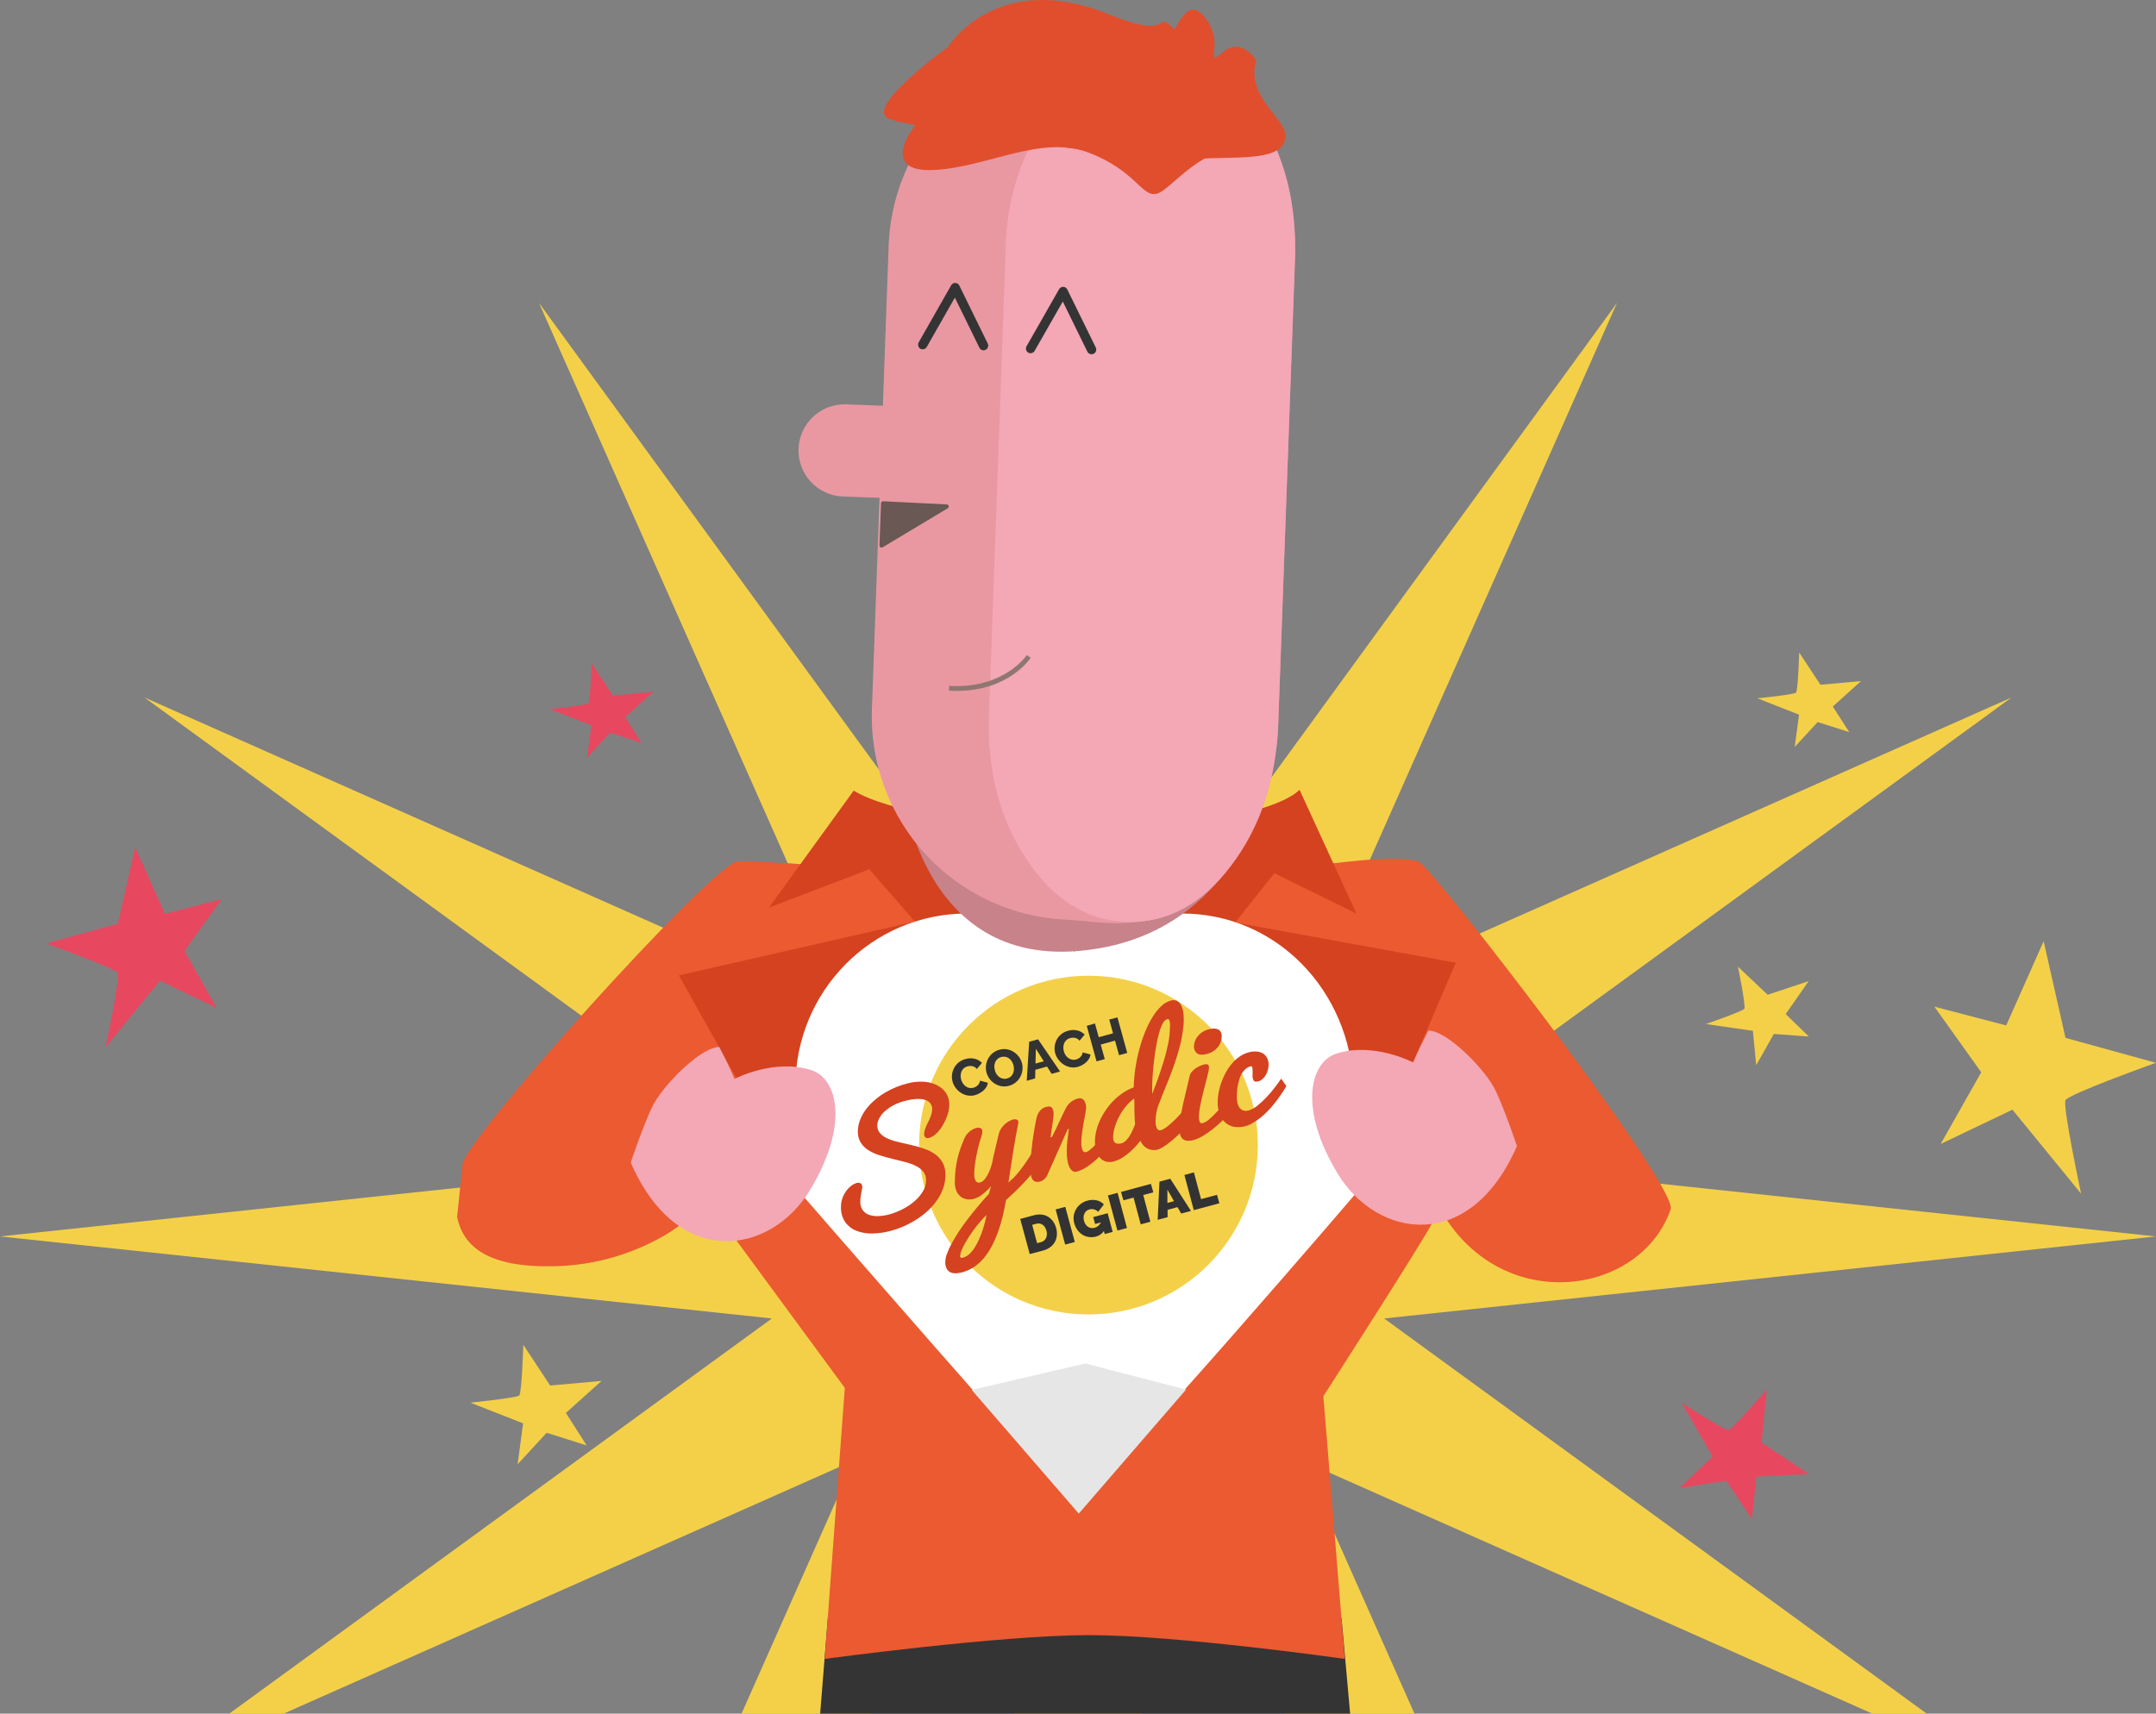 <svg class="w-full lg:w-5/12 h-auto order-3 lg:order-2 mt-4" viewBox="0 0 644 512" fill="none" xmlns="http://www.w3.org/2000/svg">
                <rect x="0" y="0" width="644" height="512" fill="#808080" stroke="none"/>
                <g clip-path="url(#clip0_2731_13108)">
                    <path d="M413.437 393.931L575.516 512H559.276L388.939 436.377L422.499 512H383.722L346.502 460.881L341.072 512H302.928L297.498 460.881L260.278 512H221.501L255.061 436.377L84.724 512H68.484L230.563 393.931L0 369.42L230.563 344.916L43.14 208.386L255.061 302.47L160.998 90.501L297.498 277.966L317.768 87.132L321.996 47.351L326.225 87.132L346.502 277.966L483.002 90.501L388.939 302.47L600.86 208.386L413.437 344.916L644 369.42L413.437 393.931Z" fill="#F4D049"/>
                    <path d="M403.289 512H244.984L247.259 483.508H400.73L403.289 512Z" fill="#343434"/>
                    <path d="M499.028 361.33C495.574 371.282 487.287 378.341 477.358 381.398C462.433 385.998 443.87 381.654 432.441 364.913C431.652 363.776 430.913 362.581 430.203 361.359C429.492 362.389 428.625 363.925 427.559 365.866C423.337 373.557 395.292 417.155 395.292 417.155L401.689 495.65C401.689 495.65 351.782 488.541 325.287 488.541C298.791 488.541 246.341 495.65 246.341 495.65L252.346 414.681L210.3 357.463C210.3 357.463 209.988 358.273 209.931 358.345C209.22 359.205 207.578 363.889 198.119 369.335C187.563 375.358 175.595 378.467 163.443 378.341C144.254 378.341 138.198 371.453 136.535 363.641L138.127 348.257C136.891 342.457 213.463 257.386 220.378 257.386H222.731C226.554 257.443 230.904 257.642 235.623 257.934C248.032 258.701 263.035 260.066 277.982 261.204C290.846 262.163 303.674 262.931 314.768 262.931C335.322 262.931 351.967 262.156 365.577 261.14C371.675 260.685 377.162 260.187 382.116 259.718C384.39 259.49 386.55 259.256 388.611 259.007L398.263 257.934C410.239 256.597 417.865 255.886 423.664 257.365C427.232 258.275 501.402 354.485 499.028 361.33Z" fill="#EB5A30"/>
                    <path d="M321.358 246.936C379.167 247.484 388.165 235.946 388.165 235.946L405.137 272.94L380.667 260.905L368.933 275.627L434.837 287.648L405.613 355.842L239.434 356.823L202.789 291.423L273.306 275.364L259.668 259.725L229.697 271.156L255.012 236.209C255.012 236.209 269.042 246.432 321.358 246.936Z" fill="#D4421F"/>
                    <path d="M404.298 324.635C405.798 371.46 405.613 355.857 405.613 355.857C405.613 355.857 332.708 441.055 321.358 449.486C313.604 442.178 239.434 356.823 239.434 356.823C239.434 356.823 237.586 353.176 237.586 324.635C237.586 296.093 260.514 272.94 288.828 272.94C300.522 272.919 311.864 276.937 320.939 284.314C330.015 276.936 341.36 272.918 353.056 272.94C381.335 272.94 403.367 296.1 404.298 324.635Z" fill="white"/>
                    <path d="M188.395 347.34C188.395 347.34 191.891 336.855 194.791 330.734C197.691 324.614 209.218 312.827 214.84 312.827C218.586 320.071 219.382 322.367 219.382 322.367C219.382 322.367 231.244 316.126 242.359 319.744C250.383 322.36 253.596 336.478 241.854 355.714C230.113 374.951 202.374 379.571 188.395 347.34Z" fill="#F4A7B5"/>
                    <path d="M453.117 342.421C453.117 342.421 449.62 331.929 446.72 325.808C443.82 319.687 432.293 307.901 426.671 307.901C422.925 315.145 422.129 317.441 422.129 317.441C422.129 317.441 410.268 311.199 399.152 314.818C391.128 317.434 387.916 331.552 399.65 350.788C411.383 370.024 439.123 374.638 453.117 342.421Z" fill="#F4A7B5"/>
                    <path d="M268.766 230.878C268.766 230.878 272.461 288.259 321.998 284.143C371.535 280.028 379.616 230.366 379.616 230.366L268.766 230.878Z" fill="#C7828A"/>
                    <path d="M325.124 392.73C353.063 392.73 375.713 370.075 375.713 342.13C375.713 314.184 353.063 291.53 325.124 291.53C297.184 291.53 274.535 314.184 274.535 342.13C274.535 370.075 297.184 392.73 325.124 392.73Z" fill="#F4D049"/>
                    <path d="M262.049 336.208C262.01 337.104 262.324 337.979 262.923 338.646C263.574 339.327 264.361 339.862 265.233 340.217C266.284 340.662 267.373 341.01 268.488 341.255L272.226 342.122C273.498 342.421 274.749 342.776 275.964 343.182C277.12 343.56 278.216 344.101 279.22 344.788C280.169 345.44 280.958 346.298 281.529 347.298C282.148 348.447 282.449 349.74 282.404 351.044C282.407 352.382 282.186 353.71 281.75 354.975C281.31 356.235 280.702 357.431 279.944 358.529C279.16 359.666 278.254 360.715 277.244 361.657C276.2 362.632 275.07 363.509 273.868 364.28C272.653 365.058 271.382 365.745 270.066 366.335C268.767 366.908 267.427 367.383 266.057 367.757C264.264 368.249 262.415 368.512 260.556 368.539C258.933 368.588 257.317 368.312 255.801 367.728C254.459 367.212 253.297 366.312 252.461 365.141C251.57 363.788 251.13 362.188 251.203 360.57C251.195 359.658 251.351 358.753 251.665 357.897C251.951 357.136 252.34 356.418 252.824 355.764C253.247 355.186 253.755 354.676 254.33 354.25C254.783 353.899 255.296 353.634 255.844 353.468C256.241 353.332 256.674 353.358 257.052 353.539C257.23 353.659 257.37 353.827 257.456 354.023C257.543 354.219 257.573 354.436 257.543 354.648C257.541 354.93 257.51 355.211 257.45 355.487C257.393 355.785 257.33 356.12 257.258 356.475C257.187 356.83 257.131 357.221 257.067 357.648C257.006 358.098 256.975 358.552 256.974 359.006C256.925 359.911 257.175 360.808 257.685 361.558C258.168 362.216 258.84 362.711 259.611 362.979C260.501 363.275 261.439 363.4 262.376 363.349C263.469 363.3 264.553 363.131 265.609 362.844C266.974 362.47 268.295 361.955 269.554 361.309C270.829 360.671 272.022 359.881 273.107 358.956C274.1 358.112 274.954 357.116 275.638 356.006C276.27 355.001 276.607 353.838 276.611 352.651C276.652 351.693 276.344 350.753 275.744 350.006C275.107 349.273 274.319 348.687 273.434 348.286C272.386 347.792 271.291 347.406 270.165 347.134L266.427 346.21C265.157 345.897 263.911 345.547 262.688 345.158C261.539 344.806 260.44 344.306 259.419 343.672C258.49 343.098 257.701 342.323 257.109 341.404C256.495 340.378 256.192 339.195 256.235 337.999C256.26 336.618 256.572 335.258 257.152 334.004C257.834 332.507 258.769 331.139 259.917 329.959C261.278 328.553 262.828 327.343 264.522 326.362C266.547 325.185 268.726 324.295 270.997 323.718C272.498 323.306 274.053 323.127 275.609 323.185C276.995 323.222 278.36 323.534 279.625 324.102C280.761 324.609 281.742 325.409 282.468 326.419C283.208 327.499 283.584 328.786 283.541 330.094C283.531 331.033 283.383 331.965 283.1 332.86C282.746 333.98 282.269 335.057 281.679 336.073C281.142 337.072 280.443 337.976 279.61 338.746C279.037 339.304 278.345 339.725 277.585 339.976C277.403 340.042 277.209 340.068 277.017 340.052C276.824 340.036 276.637 339.978 276.469 339.883C276.314 339.755 276.193 339.589 276.118 339.401C276.044 339.213 276.018 339.01 276.043 338.81C276.062 338.309 276.153 337.814 276.313 337.338C276.557 336.614 276.869 335.914 277.244 335.248C277.607 334.565 277.909 333.852 278.146 333.116C278.331 332.568 278.431 331.995 278.445 331.417C278.476 330.74 278.253 330.075 277.819 329.554C277.36 329.056 276.76 328.709 276.099 328.559C275.237 328.351 274.345 328.291 273.463 328.381C272.321 328.477 271.19 328.682 270.087 328.993C268.846 329.312 267.652 329.789 266.533 330.414C265.62 330.93 264.777 331.56 264.024 332.291C263.41 332.879 262.902 333.569 262.525 334.331C262.236 334.917 262.074 335.556 262.049 336.208Z" fill="#D4421F"/>
                    <path d="M298.323 338.831C298.444 338.282 298.663 337.76 298.97 337.288C299.268 336.815 299.623 336.38 300.029 335.995C300.411 335.633 300.833 335.316 301.287 335.049C301.676 334.816 302.094 334.634 302.531 334.509C302.914 334.384 303.327 334.384 303.71 334.509C303.871 334.575 304.005 334.693 304.091 334.843C304.177 334.994 304.211 335.169 304.187 335.341C304.183 335.509 304.159 335.676 304.116 335.838C304.03 336.251 303.917 336.819 303.781 337.53C303.646 338.241 303.497 339.059 303.334 339.961C303.17 340.864 303.014 341.817 302.85 342.805C302.687 343.793 302.524 344.81 302.374 345.798C302 348.134 301.616 350.639 301.223 353.312C301.668 352.932 302.159 352.485 302.694 351.968C303.318 351.338 303.907 350.673 304.457 349.978C305.101 349.167 305.826 348.177 306.631 347.006C307.435 345.833 308.33 344.39 309.325 342.691L310.412 347.426C310.105 348.024 309.754 348.599 309.361 349.146C308.929 349.757 308.456 350.376 307.939 351.001C307.42 351.634 306.873 352.252 306.312 352.864C305.75 353.475 305.189 354.058 304.649 354.612C303.362 355.928 301.983 357.228 300.505 358.536C300.211 360.228 299.87 361.887 299.482 363.513C299.099 365.098 298.625 366.66 298.06 368.19C297.548 369.623 296.935 371.017 296.227 372.363C295.576 373.611 294.795 374.786 293.895 375.868C293.05 376.876 292.072 377.766 290.989 378.512C289.904 379.249 288.703 379.797 287.435 380.133C286.887 380.274 286.328 380.372 285.765 380.424C285.208 380.479 284.646 380.413 284.116 380.232C283.597 380.036 283.156 379.677 282.858 379.209C282.482 378.53 282.309 377.758 282.361 376.984C282.392 376.147 282.567 375.322 282.879 374.545C283.278 373.486 283.753 372.458 284.301 371.467C284.907 370.368 285.618 369.183 286.433 367.913C287.257 366.669 288.16 365.418 289.134 364.145C290.107 362.873 291.131 361.6 292.19 360.335C293.249 359.07 294.322 357.84 295.416 356.66L296.028 354.392C295.263 355.287 294.41 356.104 293.483 356.83C292.723 357.447 291.849 357.908 290.91 358.188C290.217 358.382 289.489 358.424 288.778 358.309C288.116 358.209 287.49 357.943 286.959 357.534C286.405 357.088 285.971 356.511 285.694 355.857C285.356 355.047 285.194 354.174 285.218 353.297C285.213 352.07 285.277 350.843 285.41 349.622C285.533 348.513 285.718 347.412 285.964 346.324C286.204 345.264 286.505 344.22 286.866 343.196C287.229 342.172 287.648 341.12 288.11 340.04C288.449 339.281 288.963 338.613 289.61 338.092C290.163 337.616 290.81 337.26 291.507 337.047C291.947 336.891 292.426 336.891 292.865 337.047C293.061 337.145 293.221 337.301 293.323 337.495C293.425 337.689 293.464 337.91 293.433 338.127C293.43 338.316 293.411 338.504 293.377 338.689C293.335 338.931 293.271 339.169 293.185 339.4C292.915 340.168 292.645 341.063 292.382 342.073C292.119 343.082 291.884 344.12 291.671 345.165C291.458 346.21 291.308 347.219 291.188 348.2C291.075 349.051 291.013 349.908 291.003 350.767C291.003 351.126 291.029 351.485 291.081 351.84C291.125 352.146 291.221 352.441 291.365 352.714C291.487 352.945 291.678 353.132 291.913 353.248C292.185 353.365 292.491 353.378 292.773 353.283C293.392 353.088 293.926 352.687 294.286 352.146C294.761 351.511 295.157 350.821 295.466 350.091C295.793 349.338 296.061 348.561 296.269 347.767C296.444 347.136 296.577 346.495 296.667 345.847L298.323 338.831ZM287.726 375.733C288.402 375.54 289.02 375.184 289.525 374.695C290.123 374.138 290.649 373.507 291.088 372.818C291.584 372.05 292.019 371.244 292.389 370.408C292.777 369.531 293.126 368.65 293.433 367.764C293.732 366.875 293.988 366.015 294.201 365.19C294.414 364.366 294.578 363.626 294.699 362.994C294.066 363.589 293.466 364.218 292.9 364.878C292.289 365.588 291.692 366.335 291.109 367.117C290.527 367.899 289.979 368.688 289.453 369.491C288.928 370.294 288.48 371.055 288.089 371.773C287.734 372.405 287.423 373.06 287.158 373.735C286.962 374.185 286.846 374.667 286.817 375.157C286.81 375.697 287.122 375.896 287.726 375.733Z" fill="#D4421F"/>
                    <path d="M307.738 349.004C307.738 348.008 307.802 346.836 307.923 345.499C308.044 344.163 308.193 342.791 308.371 341.39C308.549 339.99 308.755 338.639 308.982 337.324C309.209 336.009 309.43 334.879 309.643 333.926C309.805 333.195 310.133 332.512 310.602 331.928C311.098 331.32 311.78 330.891 312.543 330.706C313.353 330.485 313.921 330.585 314.241 330.997C314.593 331.554 314.758 332.21 314.71 332.867C314.705 333.178 314.683 333.489 314.646 333.798C314.597 334.196 314.54 334.637 314.476 335.113C314.412 335.59 314.334 336.087 314.263 336.599C314.192 337.111 314.113 337.58 314.042 338.021C313.971 338.461 313.922 338.831 313.879 339.158C313.841 339.37 313.818 339.583 313.808 339.798L314.263 339.677C314.348 339.485 314.497 339.179 314.689 338.753L315.4 337.331C315.656 336.777 315.933 336.194 316.224 335.582C316.516 334.971 316.793 334.374 317.049 333.819C317.304 333.265 317.539 332.76 317.759 332.327L318.236 331.36C318.618 330.532 319.184 329.803 319.891 329.227C320.503 328.761 321.201 328.42 321.945 328.225C322.258 328.109 322.599 328.091 322.922 328.175C323.245 328.259 323.534 328.44 323.751 328.694C324.253 329.405 324.49 330.271 324.419 331.139C324.404 331.431 324.369 331.721 324.312 332.007C324.251 332.419 324.165 332.909 324.056 333.478C323.95 334.054 323.829 334.68 323.701 335.362C323.573 336.044 323.459 336.741 323.353 337.452C323.246 338.163 323.161 338.874 323.09 339.535C323.019 340.196 322.99 340.836 322.99 341.397C322.958 342.152 323.076 342.906 323.338 343.615C323.369 343.729 323.421 343.835 323.494 343.928C323.566 344.021 323.656 344.098 323.759 344.155C323.862 344.212 323.975 344.248 324.092 344.26C324.209 344.273 324.328 344.261 324.44 344.227C324.722 344.134 324.986 343.995 325.222 343.814C325.513 343.594 325.833 343.331 326.174 343.025C326.515 342.72 326.885 342.371 327.212 341.987C327.539 341.603 327.923 341.22 328.264 340.822C329.064 339.897 329.903 338.871 330.78 337.743L331.163 342.72L330.033 343.878C329.415 344.518 328.783 345.151 328.143 345.791C327.509 346.425 326.84 347.023 326.139 347.582C325.452 348.133 324.725 348.632 323.964 349.075C323.217 349.508 322.417 349.84 321.583 350.063C320.759 350.286 320.062 349.873 319.493 348.826C318.925 347.779 318.641 346.099 318.641 343.786C318.647 342.788 318.709 341.791 318.825 340.8C318.946 339.72 319.095 338.554 319.28 337.296L318.918 337.395L312.983 350.76C312.761 351.342 312.414 351.868 311.967 352.302C311.588 352.635 311.139 352.878 310.652 353.013C310.169 353.182 309.643 353.182 309.16 353.013C308.779 352.849 308.468 352.554 308.286 352.181C308.064 351.736 307.924 351.254 307.873 350.76C307.794 350.177 307.749 349.591 307.738 349.004Z" fill="#D4421F"/>
                    <path d="M354.269 336.791C353.196 337.907 352.137 338.924 351.099 339.862C350.666 340.246 350.204 340.637 349.72 341.035C349.237 341.433 348.761 341.788 348.299 342.115C347.858 342.43 347.4 342.719 346.927 342.983C346.541 343.209 346.128 343.386 345.698 343.509C345.389 343.577 345.075 343.615 344.76 343.622C344.297 343.638 343.835 343.573 343.395 343.43C342.856 343.256 342.357 342.978 341.924 342.613C341.369 342.13 340.932 341.527 340.645 340.85C340.09 341.561 339.493 342.222 338.868 342.876C338.259 343.52 337.609 344.123 336.92 344.682C336.28 345.206 335.6 345.681 334.888 346.103C334.238 346.49 333.54 346.788 332.813 346.992C331.987 347.254 331.102 347.269 330.268 347.035C329.567 346.816 328.945 346.399 328.477 345.833C327.975 345.206 327.612 344.479 327.411 343.701C327.172 342.83 327.055 341.93 327.063 341.028C327.069 340.005 327.193 338.986 327.432 337.992C327.692 336.905 328.056 335.846 328.52 334.829C329.006 333.749 329.586 332.715 330.254 331.737C330.936 330.721 331.71 329.769 332.564 328.893C333.434 328.02 334.386 327.232 335.407 326.54C336.411 325.851 337.501 325.295 338.647 324.884C338.691 322.917 338.864 320.956 339.166 319.012C339.458 317.095 339.859 315.196 340.367 313.325C340.84 311.554 341.426 309.816 342.123 308.121C342.73 306.61 343.467 305.155 344.326 303.771C345.039 302.608 345.899 301.543 346.885 300.6C347.672 299.831 348.636 299.267 349.692 298.958C350.284 298.761 350.928 298.783 351.504 299.022C352.016 299.275 352.439 299.677 352.72 300.174C353.054 300.779 353.281 301.438 353.388 302.122C353.524 302.929 353.591 303.748 353.587 304.567C353.587 305.1 353.587 305.648 353.523 306.216C353.332 308.351 352.969 310.467 352.435 312.543C351.905 314.586 351.286 316.597 350.58 318.578C349.87 320.569 349.095 322.552 348.271 324.543C347.446 326.533 346.629 328.587 345.847 330.699C345.755 330.971 345.679 331.249 345.62 331.53C345.541 331.85 345.47 332.199 345.406 332.568C345.342 332.938 345.278 333.322 345.236 333.706C345.188 334.069 345.165 334.434 345.165 334.8C345.164 335.209 345.19 335.618 345.243 336.023C345.288 336.36 345.376 336.69 345.506 337.004C345.603 337.249 345.771 337.46 345.989 337.608C346.104 337.672 346.231 337.712 346.362 337.724C346.493 337.736 346.625 337.721 346.75 337.679C347.079 337.58 347.394 337.439 347.688 337.26C348.063 337.032 348.424 336.78 348.768 336.507C349.145 336.208 349.521 335.881 349.912 335.533C350.303 335.184 350.666 334.822 351.028 334.473C351.86 333.642 352.727 332.725 353.636 331.708L354.269 336.791ZM338.69 328.26C337.691 329.015 336.797 329.9 336.032 330.891C335.277 331.851 334.624 332.887 334.085 333.983C333.59 334.975 333.192 336.013 332.898 337.082C332.644 337.944 332.505 338.836 332.486 339.734C332.485 340.029 332.521 340.322 332.592 340.608C332.651 340.874 332.778 341.119 332.962 341.319C333.174 341.524 333.445 341.659 333.736 341.703C334.169 341.754 334.607 341.713 335.023 341.582C335.322 341.508 335.603 341.372 335.847 341.184C336.123 340.973 336.378 340.735 336.608 340.473C336.865 340.179 337.103 339.868 337.318 339.542C337.539 339.201 337.738 338.831 337.923 338.511C338.364 337.649 338.749 336.758 339.074 335.845C339.014 335.521 338.976 335.194 338.96 334.864C338.96 334.417 338.91 333.905 338.896 333.343C338.882 332.782 338.861 332.206 338.846 331.602C338.832 330.997 338.846 330.457 338.846 329.959C338.846 329.462 338.846 329.057 338.846 328.744C338.846 328.431 338.69 328.26 338.69 328.282V328.26ZM349.351 308.989C349.436 307.908 349.486 307.055 349.486 306.437C349.525 305.883 349.453 305.327 349.273 304.802C349.229 304.679 349.139 304.578 349.023 304.519C348.906 304.461 348.772 304.45 348.647 304.489C348.354 304.602 348.086 304.772 347.86 304.991C347.634 305.21 347.455 305.472 347.332 305.761C346.891 306.595 346.543 307.474 346.295 308.384C345.973 309.489 345.707 310.608 345.499 311.74C345.271 312.948 345.087 314.114 344.93 315.223C344.774 316.332 344.66 317.356 344.568 318.223C344.475 319.09 344.419 319.73 344.39 320.1C344.326 320.86 344.283 321.585 344.241 322.282C344.198 322.979 344.177 323.611 344.163 324.18C344.148 324.749 344.163 325.253 344.163 325.673V326.874C345.025 324.675 345.816 322.507 346.536 320.37C346.842 319.46 347.148 318.507 347.46 317.526C347.773 316.545 348.05 315.543 348.306 314.548C348.562 313.552 348.782 312.593 348.974 311.654C349.166 310.716 349.258 309.835 349.351 309.01V308.989Z" fill="#D4421F"/>
                    <path d="M366.772 333.052C366.224 333.699 365.549 334.409 364.746 335.184C363.915 335.983 363.042 336.738 362.131 337.445C361.224 338.154 360.275 338.807 359.288 339.4C358.422 339.933 357.487 340.345 356.509 340.622C355.87 340.818 355.198 340.886 354.533 340.821C354.048 340.773 353.591 340.574 353.225 340.253C352.874 339.915 352.628 339.483 352.515 339.009C352.365 338.416 352.293 337.807 352.301 337.196C352.318 336.054 352.427 334.915 352.628 333.791C352.849 332.469 353.112 331.097 353.431 329.661C353.751 328.225 354.085 326.817 354.441 325.346C354.796 323.874 355.109 322.58 355.379 321.379C355.495 320.942 355.711 320.538 356.011 320.199C356.332 319.835 356.694 319.51 357.092 319.232C357.484 318.959 357.901 318.721 358.335 318.521C358.711 318.343 359.101 318.198 359.501 318.088C360.134 317.917 360.567 317.917 360.794 318.088C360.912 318.195 361.004 318.327 361.061 318.475C361.119 318.623 361.142 318.782 361.129 318.941C361.106 319.447 361.03 319.95 360.901 320.441C360.752 321.102 360.567 321.862 360.34 322.716C360.112 323.569 359.871 324.493 359.629 325.474C359.387 326.455 359.131 327.429 358.918 328.403C358.705 329.376 358.506 330.322 358.35 331.246C358.21 332.04 358.134 332.843 358.122 333.649C358.099 334.177 358.176 334.706 358.35 335.206C358.506 335.568 358.812 335.682 359.281 335.561C359.951 335.34 360.568 334.981 361.093 334.509C361.8 333.911 362.472 333.273 363.104 332.597C363.815 331.886 364.448 331.175 365.101 330.4C365.755 329.625 366.324 328.978 366.821 328.466L366.772 333.052ZM356.651 312.486C356.662 312.064 356.738 311.647 356.878 311.249C357.039 310.741 357.279 310.261 357.589 309.827C357.97 309.315 358.428 308.864 358.947 308.491C359.591 308.04 360.314 307.715 361.079 307.531C361.565 307.393 362.066 307.319 362.571 307.311C362.991 307.296 363.408 307.373 363.794 307.538C364.144 307.698 364.435 307.964 364.625 308.299C364.843 308.723 364.948 309.195 364.931 309.671C364.927 310.199 364.843 310.724 364.682 311.228C364.505 311.772 364.236 312.282 363.886 312.735C363.5 313.231 363.037 313.663 362.514 314.014C361.911 314.421 361.243 314.721 360.539 314.903C359.21 315.258 358.229 315.202 357.589 314.747C357.257 314.477 356.998 314.13 356.834 313.735C356.67 313.34 356.607 312.911 356.651 312.486Z" fill="#D4421F"/>
                    <path d="M372.159 336.435C370.975 336.795 369.723 336.868 368.506 336.649C367.517 336.446 366.603 335.976 365.862 335.291C365.128 334.579 364.577 333.702 364.256 332.732C363.886 331.642 363.703 330.498 363.715 329.348C363.717 328.394 363.808 327.442 363.986 326.504C364.171 325.48 364.439 324.472 364.789 323.49C365.15 322.47 365.59 321.479 366.103 320.526C366.609 319.572 367.217 318.676 367.916 317.853C368.586 317.046 369.357 316.329 370.211 315.721C371.055 315.125 371.999 314.684 372.997 314.42C373.772 314.194 374.581 314.113 375.385 314.178C376.051 314.222 376.697 314.425 377.269 314.768C377.787 315.097 378.209 315.558 378.491 316.104C378.793 316.711 378.944 317.382 378.932 318.059C378.928 318.589 378.859 319.117 378.726 319.63C378.594 320.159 378.393 320.668 378.129 321.145C377.872 321.598 377.546 322.008 377.162 322.36C376.803 322.695 376.37 322.939 375.897 323.071C375.186 323.263 374.724 323.199 374.476 322.879C374.224 322.429 374.111 321.915 374.149 321.4C374.149 321.13 374.149 320.839 374.149 320.533C374.149 320.227 374.149 319.95 374.149 319.709C374.159 319.413 374.121 319.117 374.035 318.834C373.964 318.614 373.793 318.536 373.538 318.607C372.945 318.758 372.4 319.056 371.953 319.474C371.51 319.89 371.132 320.369 370.83 320.896C370.525 321.469 370.287 322.075 370.119 322.701C369.94 323.326 369.796 323.959 369.685 324.599C369.588 325.176 369.521 325.757 369.486 326.341C369.486 326.881 369.437 327.336 369.437 327.699C369.438 328.254 369.488 328.808 369.586 329.355C369.671 329.878 369.859 330.378 370.14 330.827C370.406 331.241 370.793 331.564 371.249 331.751C371.837 331.948 372.473 331.948 373.061 331.751C373.94 331.472 374.756 331.026 375.464 330.436C376.398 329.701 377.279 328.9 378.1 328.04C378.993 327.115 379.835 326.142 380.623 325.125C381.426 324.095 382.109 323.142 382.684 322.282L384.248 324.493C383.161 326.351 381.935 328.123 380.581 329.796C380.019 330.507 379.415 331.218 378.754 331.872C378.106 332.554 377.417 333.197 376.693 333.798C375.99 334.381 375.242 334.907 374.454 335.369C373.74 335.825 372.968 336.184 372.159 336.435Z" fill="#D4421F"/>
                    <path d="M307.585 374.688L304.742 364.195L308.779 363.107C309.791 362.803 310.866 362.776 311.892 363.029C312.771 363.274 313.561 363.768 314.166 364.451C314.796 365.157 315.245 366.006 315.474 366.925C315.756 367.887 315.785 368.905 315.559 369.882C315.343 370.773 314.874 371.583 314.209 372.214C313.472 372.902 312.572 373.391 311.593 373.635L307.585 374.688ZM312.56 367.714C312.444 367.22 312.218 366.758 311.899 366.363C311.619 366.029 311.249 365.782 310.833 365.652C310.388 365.517 309.913 365.517 309.468 365.652L308.317 365.965L309.781 371.432L310.933 371.126C311.39 371.013 311.804 370.766 312.119 370.415C312.407 370.072 312.594 369.656 312.66 369.214C312.742 368.714 312.713 368.202 312.574 367.714H312.56Z" fill="#333333"/>
                    <path d="M318.167 371.851L315.324 361.359L318.203 360.584L321.045 371.083L318.167 371.851Z" fill="#333333"/>
                    <path d="M327.413 369.456C326.75 369.638 326.057 369.691 325.374 369.612C324.697 369.54 324.043 369.327 323.455 368.986C322.84 368.625 322.305 368.141 321.884 367.565C321.403 366.914 321.056 366.175 320.86 365.389C320.668 364.683 320.622 363.946 320.725 363.221C320.832 362.525 321.073 361.856 321.436 361.252C321.799 360.638 322.283 360.103 322.858 359.681C323.454 359.228 324.136 358.899 324.862 358.714C325.753 358.462 326.694 358.435 327.598 358.636C328.415 358.82 329.158 359.246 329.73 359.859L328.024 362.07C327.698 361.725 327.282 361.479 326.823 361.359C326.359 361.222 325.866 361.222 325.402 361.359C325.075 361.442 324.772 361.597 324.514 361.814C324.265 362.03 324.064 362.297 323.924 362.596C323.771 362.911 323.684 363.255 323.668 363.605C323.649 363.996 323.692 364.387 323.796 364.764C323.893 365.149 324.056 365.515 324.279 365.844C324.47 366.123 324.711 366.364 324.99 366.555C325.264 366.737 325.574 366.859 325.899 366.911C326.248 366.96 326.604 366.938 326.944 366.847C327.409 366.716 327.834 366.471 328.181 366.136C328.56 365.768 328.862 365.328 329.069 364.842L329.823 367.685C329.273 368.56 328.412 369.193 327.413 369.456ZM329.041 365.19L327.101 365.709L326.546 363.641L330.86 362.482L332.36 368.069L329.979 368.709L329.041 365.19Z" fill="#333333"/>
                    <path d="M333.78 367.671L330.938 357.172L333.823 356.397L336.63 366.896L333.78 367.671Z" fill="#333333"/>
                    <path d="M344.496 356.24L341.483 357.044L343.615 365.034L340.729 365.802L338.597 357.819L335.562 358.629L334.852 356.12L343.785 353.724L344.496 356.24Z" fill="#333333"/>
                    <path d="M346.337 353.049L349.564 352.188L355.747 361.799L352.819 362.581L351.724 360.669L348.761 361.465V363.669L345.797 364.451L346.337 353.049ZM350.672 358.878L348.704 355.444V359.404L350.672 358.878Z" fill="#333333"/>
                    <path d="M356.589 361.558L353.781 351.058L356.624 350.283L358.756 358.273L363.518 356.994L364.229 359.51L356.589 361.558Z" fill="#333333"/>
                    <path d="M284.529 323.163C284.351 322.511 284.293 321.832 284.358 321.159C284.428 320.467 284.626 319.795 284.941 319.175C285.267 318.529 285.721 317.955 286.277 317.491C286.902 316.983 287.629 316.617 288.409 316.417C289.31 316.147 290.267 316.122 291.181 316.346C291.995 316.539 292.736 316.963 293.313 317.569L291.792 319.403C291.565 319.093 291.262 318.848 290.911 318.692C290.599 318.557 290.263 318.487 289.923 318.486C289.606 318.487 289.291 318.53 288.985 318.614C288.557 318.721 288.162 318.931 287.834 319.225C287.539 319.496 287.313 319.832 287.173 320.206C287.028 320.578 286.953 320.973 286.952 321.372C286.944 321.773 286.994 322.173 287.101 322.559C287.214 322.969 287.391 323.358 287.627 323.711C287.853 324.054 288.139 324.353 288.473 324.592C288.797 324.82 289.165 324.977 289.553 325.054C289.96 325.131 290.378 325.112 290.776 324.997C291.087 324.912 291.382 324.778 291.65 324.599C291.93 324.41 292.171 324.169 292.361 323.888C292.573 323.591 292.703 323.243 292.737 322.879L295.061 323.505C294.993 324.095 294.765 324.656 294.401 325.125C294.008 325.636 293.526 326.072 292.979 326.412C292.458 326.762 291.884 327.029 291.28 327.201C290.55 327.409 289.781 327.446 289.035 327.308C288.32 327.181 287.638 326.91 287.03 326.512C286.426 326.121 285.896 325.625 285.467 325.047C285.04 324.483 284.721 323.844 284.529 323.163Z" fill="#333333"/>
                    <path d="M301.428 324.4C300.688 324.618 299.908 324.667 299.147 324.542C298.437 324.421 297.758 324.16 297.149 323.775C296.55 323.4 296.025 322.918 295.6 322.353C295.176 321.786 294.863 321.145 294.676 320.462C294.482 319.769 294.429 319.044 294.52 318.329C294.605 317.625 294.819 316.943 295.152 316.318C295.488 315.679 295.95 315.116 296.51 314.661C297.095 314.183 297.776 313.836 298.507 313.645C299.245 313.428 300.023 313.382 300.781 313.51C301.492 313.631 302.172 313.894 302.778 314.285C303.374 314.663 303.899 315.145 304.328 315.706C304.745 316.266 305.056 316.897 305.244 317.569C305.437 318.262 305.492 318.987 305.408 319.701C305.327 320.408 305.112 321.093 304.775 321.72C304.436 322.354 303.977 322.916 303.425 323.377C302.844 323.862 302.162 324.212 301.428 324.4ZM297.164 319.787C297.27 320.19 297.44 320.575 297.668 320.924C297.885 321.261 298.159 321.557 298.478 321.798C298.796 322.035 299.163 322.198 299.552 322.275C299.974 322.358 300.41 322.339 300.824 322.218C301.251 322.111 301.645 321.899 301.968 321.599C302.26 321.328 302.488 320.996 302.636 320.626C302.78 320.248 302.857 319.849 302.864 319.445C302.871 319.033 302.821 318.621 302.714 318.223C302.602 317.823 302.432 317.443 302.21 317.092C301.992 316.752 301.712 316.455 301.385 316.218C301.07 315.979 300.702 315.818 300.312 315.749C299.895 315.678 299.467 315.702 299.061 315.82C298.635 315.923 298.242 316.131 297.917 316.424C297.625 316.693 297.397 317.023 297.249 317.391C297.1 317.765 297.018 318.162 297.007 318.564C297.006 318.978 297.066 319.39 297.185 319.787H297.164Z" fill="#333333"/>
                    <path d="M307.42 311.242L310.071 310.531L316.638 320.135L314.129 320.846L312.75 318.664L309.26 319.63L309.196 322.204L306.688 322.915L307.42 311.242ZM311.776 317.085L309.417 313.346L309.303 317.768L311.776 317.085Z" fill="#333333"/>
                    <path d="M315.19 314.704C315.01 314.054 314.955 313.377 315.026 312.706C315.095 312.013 315.29 311.339 315.602 310.716C315.931 310.071 316.388 309.5 316.945 309.038C317.567 308.527 318.296 308.16 319.077 307.965C319.978 307.691 320.936 307.666 321.849 307.894C322.664 308.083 323.406 308.509 323.981 309.117L322.46 310.951C322.232 310.645 321.931 310.401 321.586 310.24C321.273 310.108 320.937 310.041 320.598 310.041C320.279 310.039 319.961 310.08 319.653 310.162C319.226 310.27 318.833 310.482 318.509 310.78C318.216 311.049 317.99 311.383 317.848 311.754C317.701 312.128 317.624 312.525 317.62 312.927C317.612 313.325 317.662 313.723 317.769 314.107C317.881 314.519 318.059 314.91 318.295 315.266C318.521 315.607 318.808 315.903 319.141 316.14C319.465 316.373 319.836 316.533 320.229 316.609C320.635 316.686 321.053 316.666 321.451 316.552C321.759 316.466 322.052 316.331 322.318 316.154C322.596 315.962 322.837 315.722 323.029 315.443C323.238 315.145 323.366 314.797 323.398 314.434L325.729 315.059C325.658 315.648 325.427 316.206 325.061 316.673C324.678 317.182 324.209 317.62 323.675 317.967C323.153 318.319 322.577 318.583 321.97 318.749C321.24 318.959 320.471 318.998 319.724 318.863C319.011 318.73 318.33 318.459 317.72 318.066C317.116 317.671 316.587 317.173 316.156 316.595C315.719 316.03 315.391 315.389 315.19 314.704Z" fill="#333333"/>
                    <path d="M333.782 303.984L336.71 314.597L334.258 315.273L333.057 310.922L328.792 312.088L329.993 316.439L327.541 317.114L324.613 306.501L327.065 305.79L328.202 309.899L332.467 308.733L331.33 304.624L333.782 303.984Z" fill="#333333"/>
                    <path d="M354.272 415.179L324.187 407.388L290.258 415.279L322.226 452.237L354.272 415.179Z" fill="#E6E6E6"/>
                    <path d="M610.441 281.222L616.966 310.098L643.973 317.547C643.973 317.547 617.868 326.867 616.966 328.722C616.063 330.578 621.635 356.66 621.635 356.66L601.124 331.552L579.682 341.795L591.799 320.377L577.812 300.778L599.255 306.38L610.441 281.222Z" fill="#F4D049"/>
                    <path d="M540.255 293.136L528.002 297.209L519.133 288.828C519.133 288.828 521.542 300.678 521.044 301.411C520.547 302.143 509.566 305.967 509.566 305.967L523.589 307.986L524.584 318.251L529.85 308.917L540.298 309.706L533.39 302.982L540.255 293.136Z" fill="#F4D049"/>
                    <path d="M40.375 253.093L35.215 275.997L13.766 281.897C13.766 281.897 34.504 289.29 35.215 290.769C35.926 292.247 31.519 312.927 31.519 312.927L47.788 293.022L64.745 301.162L55.115 284.136L66.216 268.625L49.259 273.04L40.375 253.093Z" fill="#E7485F"/>
                    <path d="M540.298 440.379L526.176 431.046L527.739 415.115C527.739 415.115 517.427 427.164 516.283 427.285C515.138 427.406 502.282 419.124 502.282 419.124L511.564 435.183L501.734 444.552L515.65 442.42L523.283 453.851L524.648 441.233L540.298 440.379Z" fill="#E7485F"/>
                    <path d="M179.682 412.591L164.331 413.97L156.314 401.8C156.314 401.8 155.873 416.231 155.099 416.949C154.324 417.667 140.508 419.082 140.508 419.082L156.25 425.266L154.616 437.493L163.293 428.081L175.226 431.863L169.036 422.153L179.682 412.591Z" fill="#F4D049"/>
                    <path d="M555.899 203.495L543.768 204.59L537.428 194.964C537.428 194.964 537.08 206.338 536.469 206.943C535.857 207.547 524.934 208.642 524.934 208.642L537.378 213.532L536.078 223.179L542.936 215.736L552.36 218.729L547.463 211.094L555.899 203.495Z" fill="#F4D049"/>
                    <path d="M195.163 206.701L183.045 207.796L176.705 198.17C176.705 198.17 176.357 209.544 175.746 210.149C175.135 210.753 164.211 211.848 164.211 211.848L176.656 216.738L175.355 226.385L182.213 218.949L191.637 221.935L186.748 214.265L195.163 206.701Z" fill="#E7485F"/>
                    <path d="M386.828 77.713V77.969L386.665 82.547L385.329 119.37L381.825 216.269C381.785 218.311 381.638 220.349 381.384 222.376C381.388 222.39 381.388 222.404 381.384 222.418C380.648 228.287 379.033 234.012 376.594 239.401C373.292 246.679 368.546 253.209 362.643 258.595C356.9 264.147 353.283 271.682 345.792 274.49C345.759 274.496 345.725 274.496 345.692 274.49C344.718 274.703 343.78 274.888 342.849 275.051H342.771C332.821 276.765 326.325 275.208 319.04 274.81C311.053 274.524 303.201 272.671 295.928 269.357C288.664 266.037 282.122 261.322 276.675 255.481C271.238 249.631 267.005 242.769 264.216 235.285C261.422 227.791 260.139 219.818 260.442 211.826L262.723 148.672L263.718 121.147L263.953 114.536L265.289 77.72L265.445 73.277C265.445 72.893 265.445 72.509 265.502 72.125C265.944 64.206 267.931 56.449 271.351 49.292C272.916 46.022 274.769 42.899 276.888 39.958C277.3 39.375 277.726 38.814 278.167 38.252C285.083 29.345 294.337 22.535 304.897 18.582C315.499 14.62 326.996 13.695 338.095 15.909C338.748 16.044 339.402 16.18 340.056 16.336C351.741 19.072 362.355 25.206 370.56 33.965V33.887C373.602 37.045 376.277 40.536 378.534 44.294C378.826 44.778 379.103 45.261 379.373 45.716C380.879 48.386 382.174 51.169 383.246 54.041C385.358 59.708 386.573 65.671 386.85 71.713C386.857 71.748 386.857 71.784 386.85 71.82C386.942 73.853 386.935 75.786 386.828 77.713Z" fill="#E998A2"/>
                    <path d="M375.646 34.158C383.749 46.28 387.459 60.785 386.776 77.67L381.801 216.227C381.199 232.961 376.497 247.124 367.694 258.716C358.89 270.308 348.483 275.881 336.472 275.435C324.56 275.018 314.584 268.748 306.544 256.626C298.503 244.503 294.798 229.999 295.428 213.113L300.403 74.557C300.549 59.25 305.524 44.38 314.617 32.068C323.468 20.495 333.892 14.928 345.889 15.369C357.886 15.81 367.805 22.073 375.646 34.158Z" fill="#F4A7B5"/>
                    <path d="M293.795 104.676C293.537 104.672 293.285 104.598 293.066 104.461C292.847 104.325 292.669 104.131 292.551 103.901L285.217 88.923L276.816 103.681C276.628 103.996 276.325 104.225 275.972 104.322C275.618 104.419 275.241 104.375 274.919 104.2C274.606 104.012 274.378 103.71 274.281 103.358C274.185 103.006 274.227 102.631 274.4 102.309L284.108 85.248C284.23 85.027 284.411 84.844 284.631 84.718C284.85 84.593 285.099 84.53 285.352 84.537C285.604 84.543 285.849 84.619 286.061 84.756C286.273 84.892 286.443 85.085 286.553 85.312L295.039 102.643C295.12 102.806 295.168 102.984 295.18 103.166C295.193 103.348 295.168 103.53 295.11 103.703C295.051 103.875 294.958 104.034 294.838 104.171C294.717 104.308 294.57 104.419 294.406 104.499C294.22 104.606 294.01 104.667 293.795 104.676Z" fill="#343434"/>
                    <path d="M326.039 105.842C325.781 105.838 325.529 105.764 325.31 105.627C325.091 105.491 324.913 105.297 324.795 105.067L317.461 90.089L309.032 104.854C308.842 105.165 308.541 105.392 308.189 105.487C307.837 105.583 307.462 105.539 307.141 105.366C306.829 105.177 306.6 104.876 306.504 104.524C306.407 104.172 306.45 103.796 306.622 103.475L316.345 86.414C316.471 86.195 316.654 86.013 316.874 85.888C317.094 85.763 317.343 85.699 317.596 85.703C317.847 85.715 318.09 85.792 318.301 85.928C318.512 86.064 318.683 86.254 318.797 86.478L327.318 103.844C327.471 104.176 327.491 104.553 327.373 104.899C327.255 105.244 327.009 105.531 326.686 105.7C326.485 105.8 326.263 105.849 326.039 105.842Z" fill="#343434"/>
                    <path d="M251.776 148.345L276.801 149.248C278.608 149.318 280.412 149.03 282.108 148.401C283.804 147.772 285.359 146.815 286.685 145.584C288.01 144.353 289.08 142.873 289.833 141.228C290.586 139.583 291.007 137.805 291.072 135.997C291.195 132.354 289.867 128.811 287.381 126.145C284.894 123.48 281.452 121.91 277.81 121.78L252.771 120.813C250.965 120.748 249.164 121.038 247.47 121.669C245.777 122.3 244.224 123.258 242.901 124.49C241.577 125.721 240.51 127.201 239.758 128.845C239.007 130.489 238.587 132.264 238.522 134.071C238.453 135.879 238.742 137.683 239.371 139.38C240.001 141.076 240.958 142.632 242.189 143.958C243.421 145.283 244.901 146.353 246.546 147.106C248.191 147.859 249.968 148.28 251.776 148.345Z" fill="#E998A2"/>
                    <path d="M263.164 150.35L262.695 162.989C262.701 163.099 262.733 163.206 262.788 163.302C262.845 163.397 262.926 163.475 263.022 163.529C263.118 163.581 263.226 163.608 263.335 163.608C263.445 163.608 263.553 163.578 263.648 163.522L283.1 151.857C283.219 151.791 283.314 151.689 283.37 151.566C283.413 151.439 283.413 151.301 283.37 151.174C283.337 151.043 283.263 150.925 283.157 150.84C283.049 150.757 282.916 150.712 282.78 150.712L263.79 149.767C263.626 149.76 263.466 149.816 263.342 149.923C263.229 150.037 263.166 150.19 263.164 150.35Z" fill="#695854"/>
                    <path d="M340.114 13.784C337.676 13.371 326.006 4.941 303.029 15.511C280.052 26.082 272.099 39.311 272.099 39.311C272.099 39.311 263.25 51.659 279.156 50.785C295.062 49.91 310.961 40.236 325.061 45.56C339.162 50.884 340.939 58.804 345.366 57.929C349.794 57.055 359.517 42.055 372.743 45.133C385.969 48.212 373.646 32.338 373.646 32.338C373.646 32.338 371.023 19.158 340.114 13.784Z" fill="#E14E2D"/>
                    <path d="M353.297 48.353C361.954 45.46 383.986 50.173 383.958 40.577C383.958 35.224 372.117 29.053 375.209 18.063C375.209 18.063 370.944 10.77 365.188 15.632C359.431 20.494 365.969 13.201 360.213 5.616C354.456 -1.969 352.338 8.047 348.493 11.943C344.648 15.838 359.154 17.047 351.457 9.391C343.76 1.734 352.167 12.817 331.208 4.279C297.648 -9.377 283.185 14.004 283.185 14.004C283.185 14.004 259.185 31.335 264.948 35.153C270.712 38.97 353.297 48.353 353.297 48.353Z" fill="#E14E2D"/>
                    <path d="M285.766 206.424C285.013 206.424 284.245 206.424 283.449 206.353L283.527 204.931C299.874 205.89 306.611 195.846 306.682 195.746L307.862 196.514C307.585 196.955 301.238 206.424 285.766 206.424Z" fill="#8F7771"/>
                </g>
                <defs>
                    <clipPath id="clip0_2731_13108">
                        <rect width="644" height="512" fill="white"/>
                    </clipPath>
                </defs>
            </svg>